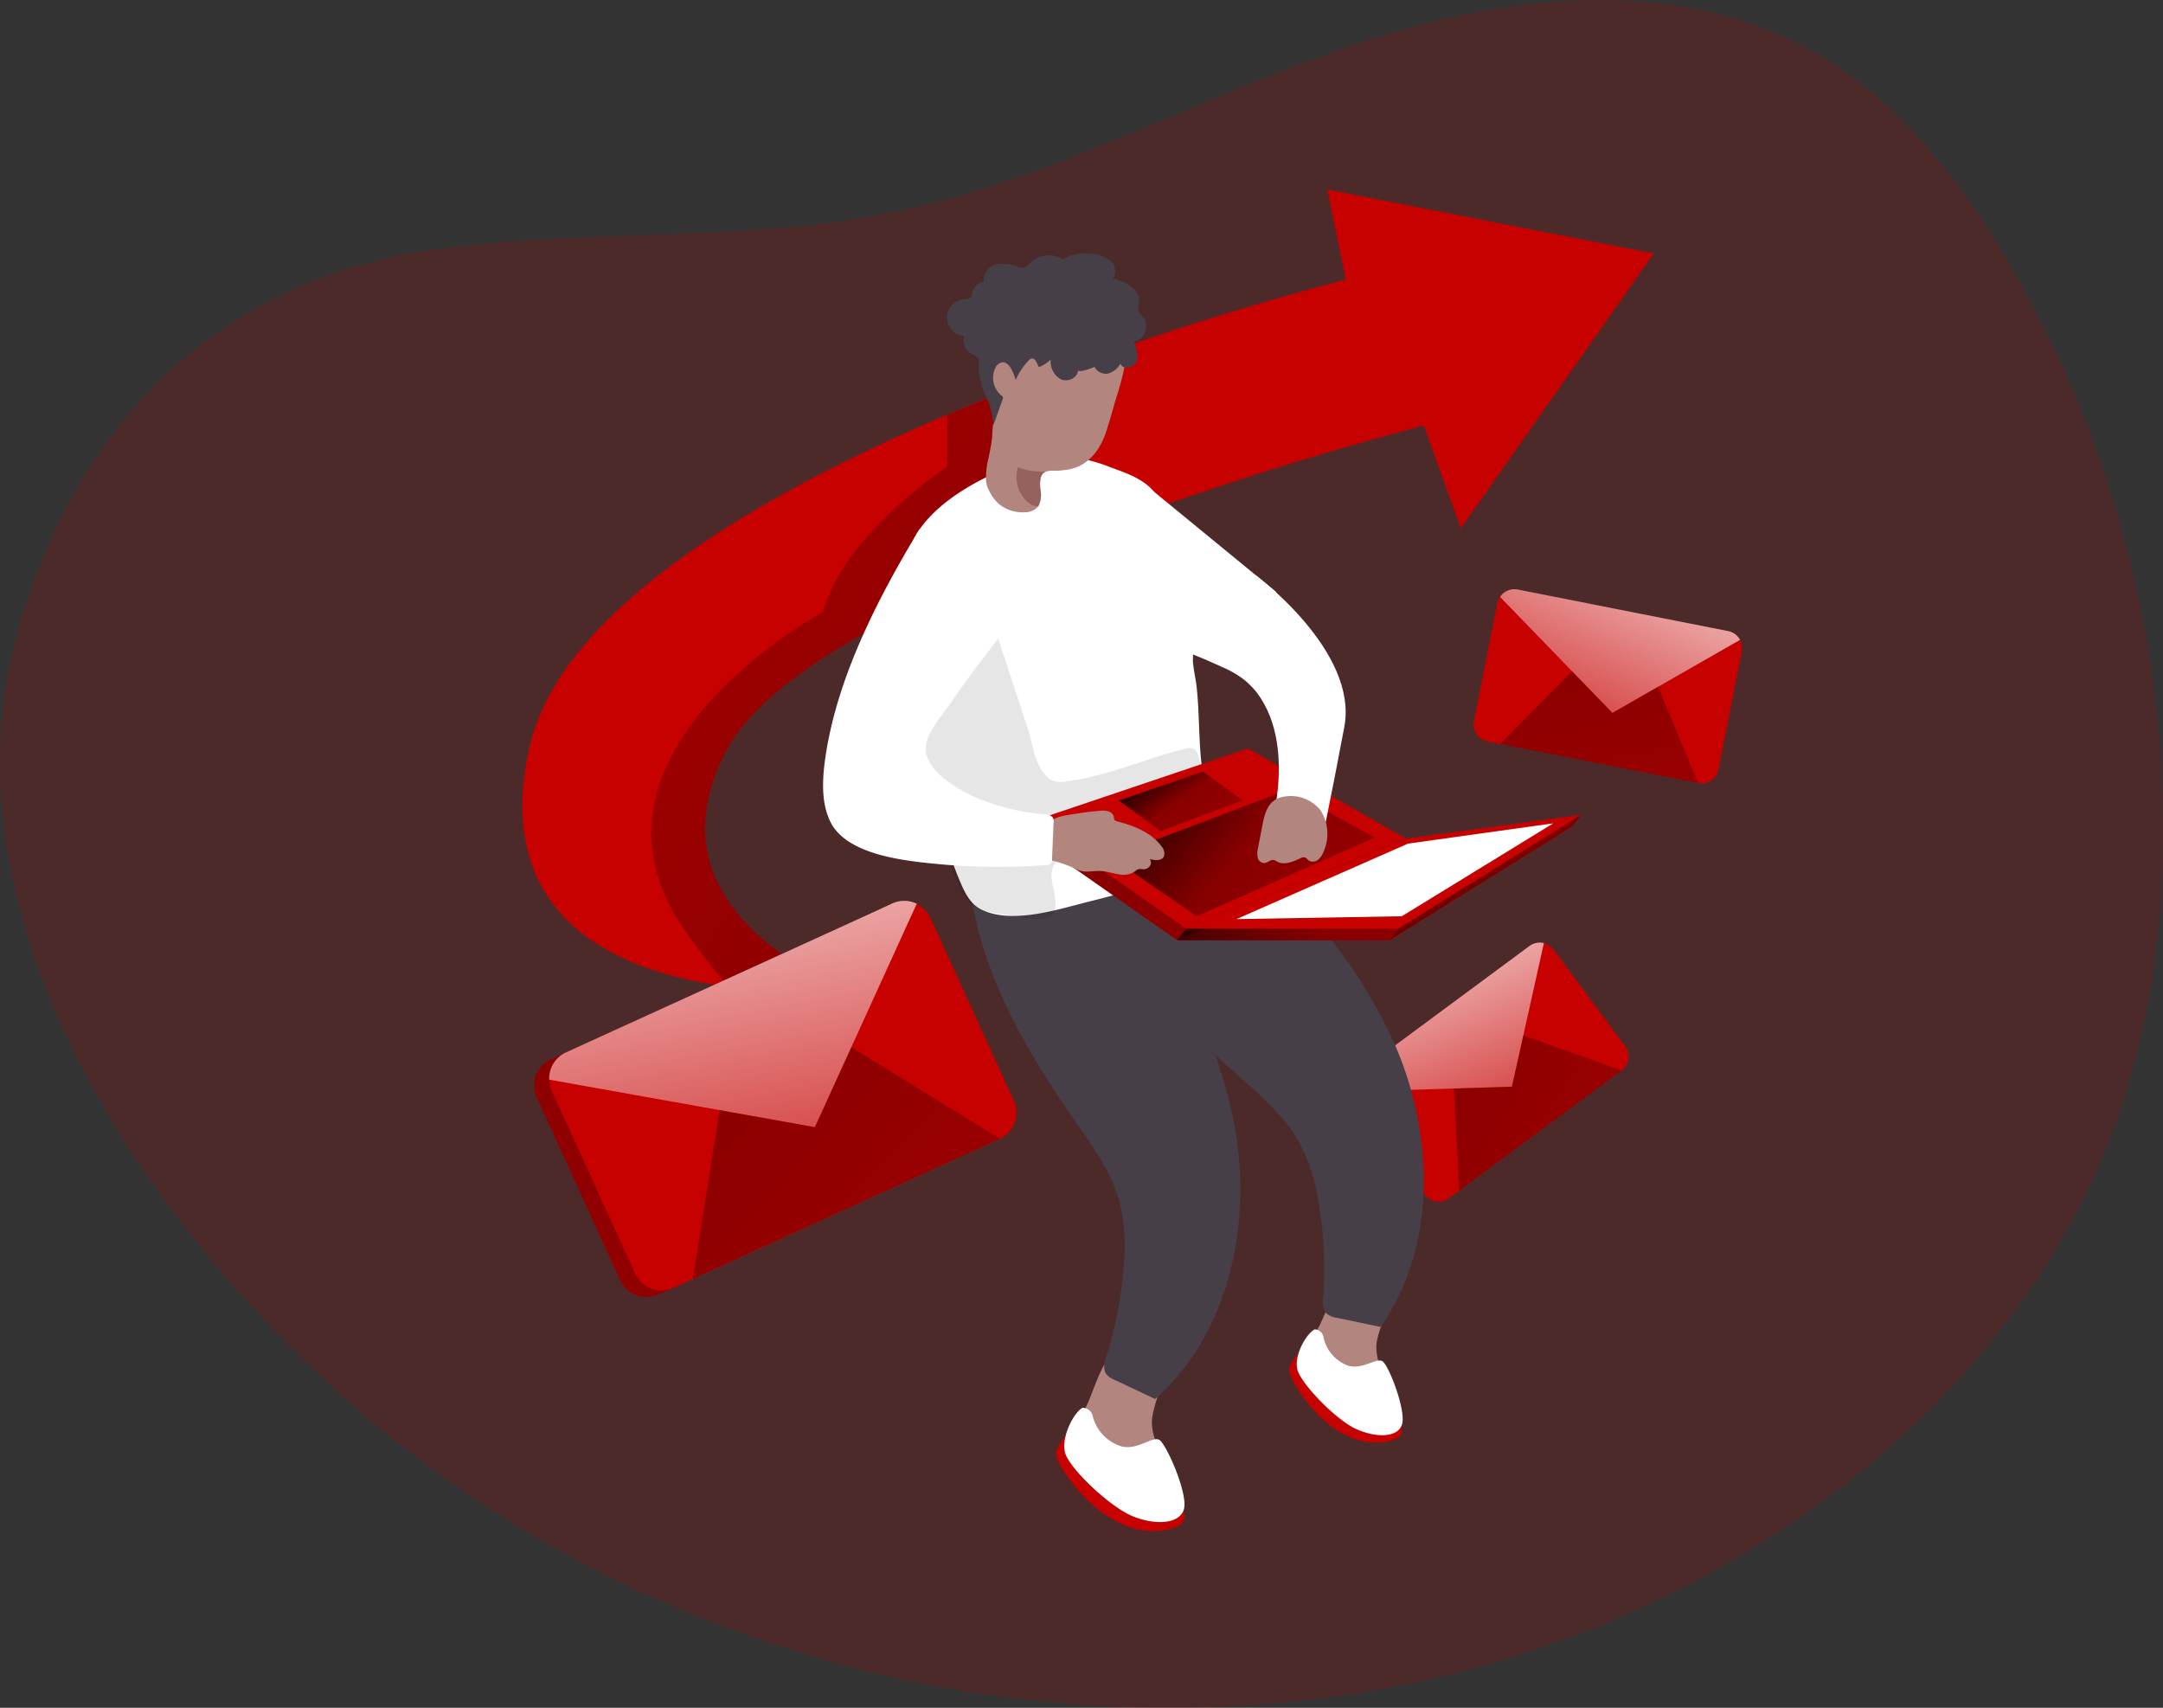 
<svg
  id="Layer_1"
  data-name="Layer 1"
  xmlns="http://www.w3.org/2000/svg"
  xmlns:xlink="http://www.w3.org/1999/xlink"
  viewBox="0 0 385.08 304.02"
  class="illustration styles_illustrationTablet__1DWOa"
>
  <rect x="0" y="0" width="385.08" height="304.02" fill="#333333" stroke="none"/>
  <defs>
    <linearGradient
      id="linear-gradient"
      x1="878.88"
      y1="289.58"
      x2="882.97"
      y2="357.84"
      gradientTransform="translate(-659.06 190.52) rotate(-19.29)"
      gradientUnits="userSpaceOnUse"
    >
      <stop offset="0.01" stop-color="#fff"></stop>
      <stop offset="1" stop-color="#fff" stop-opacity="0"></stop>
    </linearGradient>
    <linearGradient
      id="linear-gradient-2"
      x1="854.56"
      y1="301"
      x2="946.44"
      y2="416.51"
      gradientTransform="translate(-679.65 169.25) rotate(-19.29)"
      gradientUnits="userSpaceOnUse"
    >
      <stop offset="0.01"></stop>
      <stop offset="0.08" stop-opacity="0.69"></stop>
      <stop offset="0.21" stop-opacity="0.32"></stop>
      <stop offset="1" stop-opacity="0"></stop>
    </linearGradient>
    <linearGradient
      id="linear-gradient-3"
      x1="286.71"
      y1="217.79"
      x2="-1.85"
      y2="20.55"
      gradientTransform="matrix(1, 0, 0, 1, 0, 0)"
      xlink:href="#linear-gradient-2"
    ></linearGradient>
    <linearGradient
      id="linear-gradient-4"
      x1="218.89"
      y1="132.16"
      x2="194.42"
      y2="258.55"
      gradientTransform="matrix(1, 0, 0, 1, 0, 0)"
      xlink:href="#linear-gradient-2"
    ></linearGradient>
    <linearGradient
      id="linear-gradient-5"
      x1="202.95"
      y1="136.07"
      x2="290"
      y2="206.24"
      gradientTransform="matrix(1, 0, 0, 1, 0, 0)"
      xlink:href="#linear-gradient-2"
    ></linearGradient>
    <linearGradient
      id="linear-gradient-6"
      x1="199.53"
      y1="184.28"
      x2="362.44"
      y2="86.14"
      gradientTransform="matrix(1, 0, 0, 1, 0, 0)"
      xlink:href="#linear-gradient-2"
    ></linearGradient>
    <linearGradient
      id="linear-gradient-7"
      x1="254.44"
      y1="142.72"
      x2="311.18"
      y2="219.19"
      gradientTransform="matrix(1, 0, 0, 1, 0, 0)"
      xlink:href="#linear-gradient-2"
    ></linearGradient>
    <linearGradient
      id="linear-gradient-8"
      x1="205.72"
      y1="136.03"
      x2="226.17"
      y2="165.5"
      gradientTransform="matrix(1, 0, 0, 1, 0, 0)"
      xlink:href="#linear-gradient-2"
    ></linearGradient>
    <linearGradient
      id="linear-gradient-9"
      x1="165.73"
      y1="211.85"
      x2="46.65"
      y2="291.24"
      gradientTransform="matrix(1, 0, 0, 1, 0, 0)"
      xlink:href="#linear-gradient-2"
    ></linearGradient>
    <linearGradient
      id="linear-gradient-10"
      x1="372.76"
      y1="157.53"
      x2="379.58"
      y2="271.49"
      gradientTransform="translate(-248.47 37.8) rotate(-7.33)"
      xlink:href="#linear-gradient"
    ></linearGradient>
    <linearGradient
      id="linear-gradient-11"
      x1="332.15"
      y1="176.6"
      x2="485.56"
      y2="369.46"
      gradientTransform="translate(-269.06 16.53) rotate(-7.33)"
      xlink:href="#linear-gradient-2"
    ></linearGradient>
    <linearGradient
      id="linear-gradient-12"
      x1="-536.73"
      y1="334.24"
      x2="-532.65"
      y2="402.49"
      gradientTransform="translate(953.27 63.97) rotate(28.37)"
      xlink:href="#linear-gradient"
    ></linearGradient>
    <linearGradient
      id="linear-gradient-13"
      x1="-561.05"
      y1="345.66"
      x2="-469.18"
      y2="461.16"
      gradientTransform="translate(932.68 42.71) rotate(28.37)"
      xlink:href="#linear-gradient-2"
    ></linearGradient>
  </defs>
  <title>11</title>
  <path
    d="M97.48,65.76c27-3.92,54.8-1.22,81.57-6.6,28-5.63,53.5-19.8,80.49-29.21s58.16-13.64,83.2.15C358.07,38.55,369.35,52.86,378.2,68a201.2,201.2,0,0,1,27.45,98.28c.25,17.14-1.74,34.4-7,50.72-17.58,54.54-70.79,92.29-126.9,103.93-61.62,12.79-128.62-2.8-178.38-41.31C51,246.77,9.1,188.2,23.47,134.85,33,99.37,57,71.64,97.48,65.76Z"
    transform="translate(-20.59 -21.26)"
    fill="#c70000"
    opacity="0.18"
    style="isolation: isolate"
  ></path>
  <path
    d="M309.28,211.82l-30.74,22.75a3.07,3.07,0,0,1-4.29-.64L261.5,216.7a2.87,2.87,0,0,1-.5-1.08,3.06,3.06,0,0,1,1.14-3.21l30.75-22.75a3.08,3.08,0,0,1,2.56-.51,3.14,3.14,0,0,1,1.73,1.15l12.75,17.24A3.06,3.06,0,0,1,309.28,211.82Z"
    transform="translate(-20.59 -21.26)"
    fill="#c70000"
  ></path>
  <path
    d="M295.45,189.15l-5.69,25.56-28.76.91a3.06,3.06,0,0,1,1.14-3.21l30.75-22.75A3.08,3.08,0,0,1,295.45,189.15Z"
    transform="translate(-20.59 -21.26)"
    fill="url(#linear-gradient)"
  ></path>
  <polygon
    points="258.85 193.78 259.79 211.94 288.69 190.56 271.2 184.31 269.17 193.45 258.85 193.78"
    fill="url(#linear-gradient-2)"
  ></polygon>
  <path
    d="M315,66.38l-34.34,48.93L274.06,97a637,637,0,0,0-67.21,21.91C181.51,129,157.11,141.54,150.1,154.5c-16.07,29.77,21.68,42.93,21.68,42.93a103.9,103.9,0,0,1-21.55-.52c-18.83-2.47-42.21-11.59-35.44-42.41,5.35-24.35,40.18-44.83,74.4-59.42l.05,0c5-2.12,10-4.11,14.86-6l.14-.06a545.89,545.89,0,0,1,55.93-18L256.88,55Z"
    transform="translate(-20.59 -21.26)"
    fill="#c70000"
  ></path>
  <path
    d="M150.1,154.5c-16.07,29.77,21.68,42.93,21.68,42.93a103.9,103.9,0,0,1-21.55-.52,117.09,117.09,0,0,1-7.92-10.33c-21.67-31.52,24.81-56.36,24.81-56.36,3.87-14.13,22.07-25.82,22.07-25.82V95.08l.05,0,14.86-6,.14-.06,3.27,27.32-.66,2.55C181.51,129,157.11,141.54,150.1,154.5Z"
    transform="translate(-20.59 -21.26)"
    fill="url(#linear-gradient-3)"
  ></path>
  <path
    d="M255.48,257.3a12.47,12.47,0,0,0-1.66,5.09,8.77,8.77,0,0,0,1.67,5,15.1,15.1,0,0,0,9.29,6.31,2.24,2.24,0,0,0,1.51-.07,1.81,1.81,0,0,0,.73-.86c.91-1.85.54-4.05-.06-6s-1.42-3.93-1.33-6c.15-3.87,5.68-11.34-.76-13.16C259.5,246.05,257.19,253.85,255.48,257.3Z"
    transform="translate(-20.59 -21.26)"
    fill="#b2857f"
  ></path>
  <path
    d="M251.7,262.35s-1.9,1.56-1.54,3.28,7.19,13.71,16.92,12.34-6.25-11-6.25-11Z"
    transform="translate(-20.59 -21.26)"
    fill="#c70000"
  ></path>
  <path
    d="M254.64,257.92a1.66,1.66,0,0,1,1.59,1.48,6.88,6.88,0,0,0,4.44,5c2.54.69,4.86-1.43,6-.83s4.34,8.95,3.5,11.33-4.78,2.32-8.28.69-9.88-8.14-10.37-10.71S253.25,258.61,254.64,257.92Z"
    transform="translate(-20.59 -21.26)"
    fill="#fff"
  ></path>
  <path
    d="M214.22,271.13a13.85,13.85,0,0,0-1.6,5.74,9.86,9.86,0,0,0,2.1,5.43,16.81,16.81,0,0,0,10.64,6.58,2.46,2.46,0,0,0,1.67-.15,2.21,2.21,0,0,0,.78-1c.92-2.1.39-4.53-.36-6.69s-1.75-4.29-1.79-6.57c0-4.3,5.77-12.89-1.47-14.6C218.14,258.44,215.94,267.22,214.22,271.13Z"
    transform="translate(-20.59 -21.26)"
    fill="#b2857f"
  ></path>
  <path
    d="M210.25,277s-2,1.83-1.55,3.72,8.63,14.9,19.39,12.9-7.46-11.85-7.46-11.85Z"
    transform="translate(-20.59 -21.26)"
    fill="#c70000"
  ></path>
  <path
    d="M213.3,271.88a1.85,1.85,0,0,1,1.85,1.58,7.57,7.57,0,0,0,5.17,5.31c2.86.64,5.35-1.81,6.61-1.21s5.26,9.75,4.42,12.42-5.21,2.81-9.18,1.17-11.38-8.58-12-11.41S211.79,272.72,213.3,271.88Z"
    transform="translate(-20.59 -21.26)"
    fill="#fff"
  ></path>
  <path
    d="M235.79,166.84a4.93,4.93,0,0,1,.8.21c6.32,2.4,13.93,13.1,18.23,18.18a90.47,90.47,0,0,1,13.82,21.36c7.26,16.21,7.93,36.35-2.27,50.89l-7.84-1.64a3.39,3.39,0,0,1-1.85-.81,3.5,3.5,0,0,1-.53-2.71,70.29,70.29,0,0,0-.77-16.77,33.57,33.57,0,0,0-3.44-10.88c-2.46-4.43-6.34-7.86-10.12-11.22-12-10.63-22.76-21.62-28.71-36.65C218.48,174.16,230,165.82,235.79,166.84Z"
    transform="translate(-20.59 -21.26)"
    fill="#473f47"
  ></path>
  <path
    d="M217.63,175a3.41,3.41,0,0,1,.73.4c5.59,3.8,10.5,16,13.5,21.92a91.09,91.09,0,0,1,8.46,24c3.27,17.45-.76,37.19-14.07,49L219,266.89a3.44,3.44,0,0,1-1.61-1.21,3.53,3.53,0,0,1,.12-2.77,70.1,70.1,0,0,0,3.16-16.49,33.47,33.47,0,0,0-.81-11.38c-1.35-4.87-4.33-9.11-7.22-13.27-9.15-13.12-17.09-26.33-19.37-42.33C199.1,178.12,212.25,172.7,217.63,175Z"
    transform="translate(-20.59 -21.26)"
    fill="#473f47"
  ></path>
  <path
    d="M250.2,136.91a.57.57,0,0,1,0,.13c.09,1.67.64,3.14.21,4.84-.46,1.89-2.22,3.6-4.14,3.32-1.6-.23-2.69-1.67-3.92-2.72a17.34,17.34,0,0,0-4.24-2.5c-2-.93-4.06-1.8-6.12-2.6-1.32-.52-3.84-.84-4.4-2.19s-.38-3.48-.54-4.91l-2.49-22.69,23.17,19a34.3,34.3,0,0,1,2.21,6.47A18.41,18.41,0,0,1,250.2,136.91Z"
    transform="translate(-20.59 -21.26)"
    fill="#fff"
  ></path>
  <path
    d="M233,139.41c.14,1.34.45,2.67.61,4,.84,7.39-.07,15.22,2.93,22.23.68,1.56,1.56,3.22,1.16,4.88a6.12,6.12,0,0,1-2.77,3.32c-6.12,4.28-13.55,6.19-20.79,8-5.45,1.38-13.12,3.89-18.56,1.47-2.32-1-3.32-3.32-4.27-5.6-3-7.26-4.58-15.26-6-23-.18-1-.37-2-.54-3.05Q183,141.19,182,130.54c-.46-5.16-.67-10.76,2.27-15,3.9-5.66,12.16-10,18.59-12a22.32,22.32,0,0,1,6.43-1.07,27.33,27.33,0,0,1,9.06,2c3.43,1.25,6.48,2.29,8.43,5.33a44.3,44.3,0,0,1,4.92,11.34,42,42,0,0,1,1.53,11.48c0,1.9-.26,3.82-.25,5.71A5.1,5.1,0,0,0,233,139.41Z"
    transform="translate(-20.59 -21.26)"
    fill="#fff"
  ></path>
  <path
    d="M207.4,184.61c-2.08.87-7.24-.56-8.91-.67-1-.06-2-.46-3-.58-5-.69-7.13-14.39-8-18-2.34-9.65-5.4-19.57-6.62-29.37-.46-3.79-.79-7.66.06-11.37s3-7.29,6.45-9c6-2.94,10.05,16.65,11.36,20.65,1.64,5,3.29,10,4.92,15,.72,2.24.95,4.73,2.18,6.78,1.87,3.11,3.45,2.52,6.58,2,6.57-1.14,12.71-3.93,19.18-5.49a2.09,2.09,0,0,1,1.65.08,1.93,1.93,0,0,1,.67,1.13,14.63,14.63,0,0,1,.62,3.89,2.33,2.33,0,0,1-.16,1.11,2.51,2.51,0,0,1-.91.86,49.77,49.77,0,0,1-14.23,6.47c-4,1.12-7.79,3-10.49,6.34-2.43,3,.73,6.16-.59,9.41A1.37,1.37,0,0,1,207.4,184.61Z"
    transform="translate(-20.59 -21.26)"
    fill="#020202"
    opacity="0.1"
    style="isolation: isolate"
  ></path>
  <polygon
    points="182.25 148.24 220.59 135.31 248.71 151.35 209.58 167.39 182.25 148.24"
    fill="#c70000"
  ></polygon>
  <polygon
    points="182.25 148.24 220.59 135.31 248.71 151.35 209.58 167.39 182.25 148.24"
    fill="url(#linear-gradient-4)"
  ></polygon>
  <polygon
    points="183.83 146.17 222.17 133.24 250.29 149.28 211.16 165.32 183.83 146.17"
    fill="#c70000"
  ></polygon>
  <polygon
    points="213.04 163.11 244.76 149.1 229.28 140.6 197.74 152.54 213.04 163.11"
    fill="url(#linear-gradient-5)"
  ></polygon>
  <polygon
    points="211.16 165.32 248.97 165.32 281.52 145.05 250.29 149.28 211.16 165.32"
    fill="#c70000"
  ></polygon>
  <path
    d="M218.85,93.67c-.39,1.41-.81,2.82-1.26,4.22-1,3.2-3,6.12-6.48,6.89a16.65,16.65,0,0,1-2.33.28c-.15,0-.32,0-.52,0a.08.08,0,0,1-.07,0h-.09a3.9,3.9,0,0,0-1.16.12.66.66,0,0,0-.3.09c-1,.46-.92,2.08-.85,3a4.6,4.6,0,0,1-.34,3.08s0,.06-.06.1a3.09,3.09,0,0,1-2.17,1,6.81,6.81,0,0,1-4.79-1.46,7.9,7.9,0,0,1-1.83-2.55,5.79,5.79,0,0,1-.34-.85,5.45,5.45,0,0,1-.13-1.51,16.41,16.41,0,0,1,.22-2.32,45.24,45.24,0,0,0,.87-4.59,22.8,22.8,0,0,1,.16-2.34,11.14,11.14,0,0,0,.28-1.51c0-1.47-.75-2.89-.76-4.38a21.62,21.62,0,0,1,.41-4.39,17.33,17.33,0,0,1,3.63-7.81c3.43-4,9.51-6,14.29-3.72a10.22,10.22,0,0,1,5.17,5.64C222,84.87,220,89.56,218.85,93.67Z"
    transform="translate(-20.59 -21.26)"
    fill="#b2857f"
  ></path>
  <path
    d="M213.87,165.86c.84-.1,1.69-.19,2.53-.26a3.79,3.79,0,0,1,1.5.09,1.4,1.4,0,0,1,1,1,1.17,1.17,0,0,0,.11.53.8.8,0,0,0,.5.27c3,.78,6.1,2,7.89,4.47a1.83,1.83,0,0,1,.4,1.76c-.41.84-1.61.72-2.51.47a1.1,1.1,0,0,1,0,1.26,1.39,1.39,0,0,1-1.17.56,2.48,2.48,0,0,0-.9,0,2.27,2.27,0,0,0-.56.37,3.72,3.72,0,0,1-2.89.52c-1-.15-2-.49-3-.57-1.55-.12-2.94.39-4.38-.24a21.27,21.27,0,0,0-5-1.74,2.61,2.61,0,0,1-1.45-.75,2.45,2.45,0,0,1,0-2.18,11,11,0,0,1,1.38-3.47c.85-1.2,2.27-1.41,3.66-1.65C212,166.13,212.91,166,213.87,165.86Z"
    transform="translate(-20.59 -21.26)"
    fill="#b2857f"
  ></path>
  <path
    d="M184.25,115.53c-7.35,12.17-14.61,26.27-16.7,40.45-.55,3.73-.85,8.13.9,11.63,2.86,5.7,12.59,6.81,18.19,7.38a115.26,115.26,0,0,0,20.18.27.91.91,0,0,0,1.06-1.08l.28-6.47a1.59,1.59,0,0,0-.12-.89,1.71,1.71,0,0,0-1.43-.59,39.73,39.73,0,0,1-11.42-2.65c-3.47-1.38-10.25-5-9.76-9.56.27-2.56,3.08-5.68,4.47-7.7,3.34-4.85,6.94-9.55,10.62-14.15C200.52,132.17,200.88,106,184.25,115.53Z"
    transform="translate(-20.59 -21.26)"
    fill="#fff"
  ></path>
  <path
    d="M217.7,87.79A3.62,3.62,0,0,0,220.06,86c.41,1.15,2.35.8,2.84-.33s0-2.41-.44-3.54a2.84,2.84,0,0,0,1.62-4.47c-.33-.37-.79-.69-.88-1.19a2.76,2.76,0,0,1,.17-1.12A3.35,3.35,0,0,0,222,72.28a9.9,9.9,0,0,0-3.24-1.46,2.44,2.44,0,0,0-.55-3.18,5.77,5.77,0,0,0-3.29-1.18c-1.73-.19-3.64-.11-5,1a4.91,4.91,0,0,0-6,.64,2.35,2.35,0,0,1-1.12.84,2,2,0,0,1-.94-.16,6.76,6.76,0,0,0-4-.41,2.76,2.76,0,0,0-2.09,3.09,2.45,2.45,0,0,0-2.09,1.86,1.9,1.9,0,0,1-.28.86c-.29.34-.8.32-1.23.36a3.27,3.27,0,0,0,.06,6.52,3,3,0,0,0,.43,2.36c.53.85,1.24.91,1.94,1.44.41.32.25.35.23,1a10.69,10.69,0,0,0,.09,1.79,13.15,13.15,0,0,0,.85,3.33c.3.77.68,1.51.95,2.29a18.23,18.23,0,0,1,.74,3.67l1.69-4.78a.36.36,0,0,0,0-.2.41.41,0,0,0-.18-.21,4.1,4.1,0,0,1-1.18-5,1.67,1.67,0,0,1,1.3-1c.68,0,1.2.59,1.53,1.18a8.09,8.09,0,0,1,.79,2,11,11,0,0,1,1.87-3c.33-.37.73-1,1.26-.81s.78,1.15,1,1.5a6.27,6.27,0,0,0,2.11-1.36,3.65,3.65,0,0,0,1.78,3.51c1.26.59,3.09-.25,3.09-1.65,0,.63,2.73-.43,2.93-.55A2.29,2.29,0,0,0,217.7,87.79Z"
    transform="translate(-20.59 -21.26)"
    fill="#473f47"
  ></path>
  <path
    d="M204.51,105.11a13.63,13.63,0,0,0,2.43.1.66.66,0,0,0-.3.09c-1,.46-.92,2.08-.85,3a4.6,4.6,0,0,1-.34,3.08,3.15,3.15,0,0,1-.92-.13,2.5,2.5,0,0,1-.83-.49,5.9,5.9,0,0,1-1.88-6.32A11.28,11.28,0,0,0,204.51,105.11Z"
    transform="translate(-20.59 -21.26)"
    fill="#96625e"
  ></path>
  <path
    d="M244.14,123.66s18.31,13.51,15.78,27c-2.35,12.55-4.46,22.53-4.46,22.53l-8.57-5s5.73-18.91-6.23-27.13S244.14,123.66,244.14,123.66Z"
    transform="translate(-20.59 -21.26)"
    fill="#fff"
  ></path>
  <path
    d="M245.37,168l-.82,4.25a3.69,3.69,0,0,0-.06,1.65,1.25,1.25,0,0,0,1.17,1c.6,0,1.11-.66,1.71-.54a2.08,2.08,0,0,1,.6.29c1.28.7,2.83,0,4.18-.63a1.11,1.11,0,0,1,.71-.13c.29.08.47.37.72.55a1.44,1.44,0,0,0,1.63-.1,3.33,3.33,0,0,0,1-1.42,7.78,7.78,0,0,0-.53-7.42,6.81,6.81,0,0,0-6.5-2.42C246.58,163.49,245.84,165.53,245.37,168Z"
    transform="translate(-20.59 -21.26)"
    fill="#b2857f"
  ></path>
  <polygon
    points="209.58 167.39 247.39 167.39 279.94 147.12 248.71 151.35 209.58 167.39"
    fill="#c70000"
  ></polygon>
  <polygon
    points="211.16 165.32 209.58 167.39 247.39 167.39 248.97 165.32 211.16 165.32"
    fill="url(#linear-gradient-6)"
  ></polygon>
  <polygon
    points="281.52 145.05 279.94 147.12 247.39 167.39 248.97 165.32 281.52 145.05"
    fill="#c70000"
  ></polygon>
  <polygon
    points="281.52 145.05 279.94 147.12 247.39 167.39 248.97 165.32 281.52 145.05"
    fill="url(#linear-gradient-7)"
  ></polygon>
  <polygon
    points="250.67 150.18 276.53 146.57 249.56 163.11 220.13 163.62 250.67 150.18"
    fill="#fff"
  ></polygon>
  <polygon
    points="206.61 147.94 221.25 142.51 214.19 137.35 199.17 142.51 206.61 147.94"
    fill="url(#linear-gradient-8)"
  ></polygon>
  <path
    d="M195.87,225.17l-58.09,26.52a5.13,5.13,0,0,1-6.79-2.53L116.13,216.6a4.74,4.74,0,0,1-.45-1.93,5.11,5.11,0,0,1,3-4.85l58.09-26.52a5.17,5.17,0,0,1,4.37.06,5.1,5.1,0,0,1,2.42,2.47L198.4,218.4A5.11,5.11,0,0,1,195.87,225.17Z"
    transform="translate(-20.59 -21.26)"
    fill="#c70000"
  ></path>
  <path
    d="M195.87,225.17l-58.09,26.52a5.13,5.13,0,0,1-6.79-2.53L116.13,216.6a4.74,4.74,0,0,1-.45-1.93,5.11,5.11,0,0,1,3-4.85l58.09-26.52a5.17,5.17,0,0,1,4.37.06,5.1,5.1,0,0,1,2.42,2.47L198.4,218.4A5.11,5.11,0,0,1,195.87,225.17Z"
    transform="translate(-20.59 -21.26)"
    fill="url(#linear-gradient-9)"
  ></path>
  <path
    d="M198.56,224l-58.09,26.52a5.13,5.13,0,0,1-6.79-2.53l-14.86-32.55a5,5,0,0,1-.46-1.93,5.14,5.14,0,0,1,3-4.86l58.09-26.51a5.14,5.14,0,0,1,6.79,2.52l14.86,32.57A5.11,5.11,0,0,1,198.56,224Z"
    transform="translate(-20.59 -21.26)"
    fill="#c70000"
  ></path>
  <path
    d="M183.8,182.14l-18.14,39.78-47.3-8.46a5.14,5.14,0,0,1,3-4.86l58.09-26.51A5.11,5.11,0,0,1,183.8,182.14Z"
    transform="translate(-20.59 -21.26)"
    fill="url(#linear-gradient-10)"
  ></path>
  <polygon
    points="128.11 197.62 123.36 227.61 177.97 202.69 151.56 186.43 145.07 200.66 128.11 197.62"
    fill="url(#linear-gradient-11)"
  ></polygon>
  <path
    d="M322.93,160.66l-37.52-7.41a3.06,3.06,0,0,1-2.41-3.6l4.15-21a2.91,2.91,0,0,1,.45-1.1,3.06,3.06,0,0,1,3.15-1.32l37.52,7.41a3,3,0,0,1,2.1,1.55,3.11,3.11,0,0,1,.32,2.05l-4.16,21A3.06,3.06,0,0,1,322.93,160.66Z"
    transform="translate(-20.59 -21.26)"
    fill="#c70000"
  ></path>
  <path
    d="M330.37,135.17l-22.72,13-20-20.64a3.06,3.06,0,0,1,3.15-1.32l37.52,7.41A3,3,0,0,1,330.37,135.17Z"
    transform="translate(-20.59 -21.26)"
    fill="url(#linear-gradient-12)"
  ></path>
  <polygon
    points="279.87 119.5 267.08 132.43 302.34 139.4 295.18 122.26 287.06 126.91 279.87 119.5"
    fill="url(#linear-gradient-13)"
  ></polygon>
</svg>
